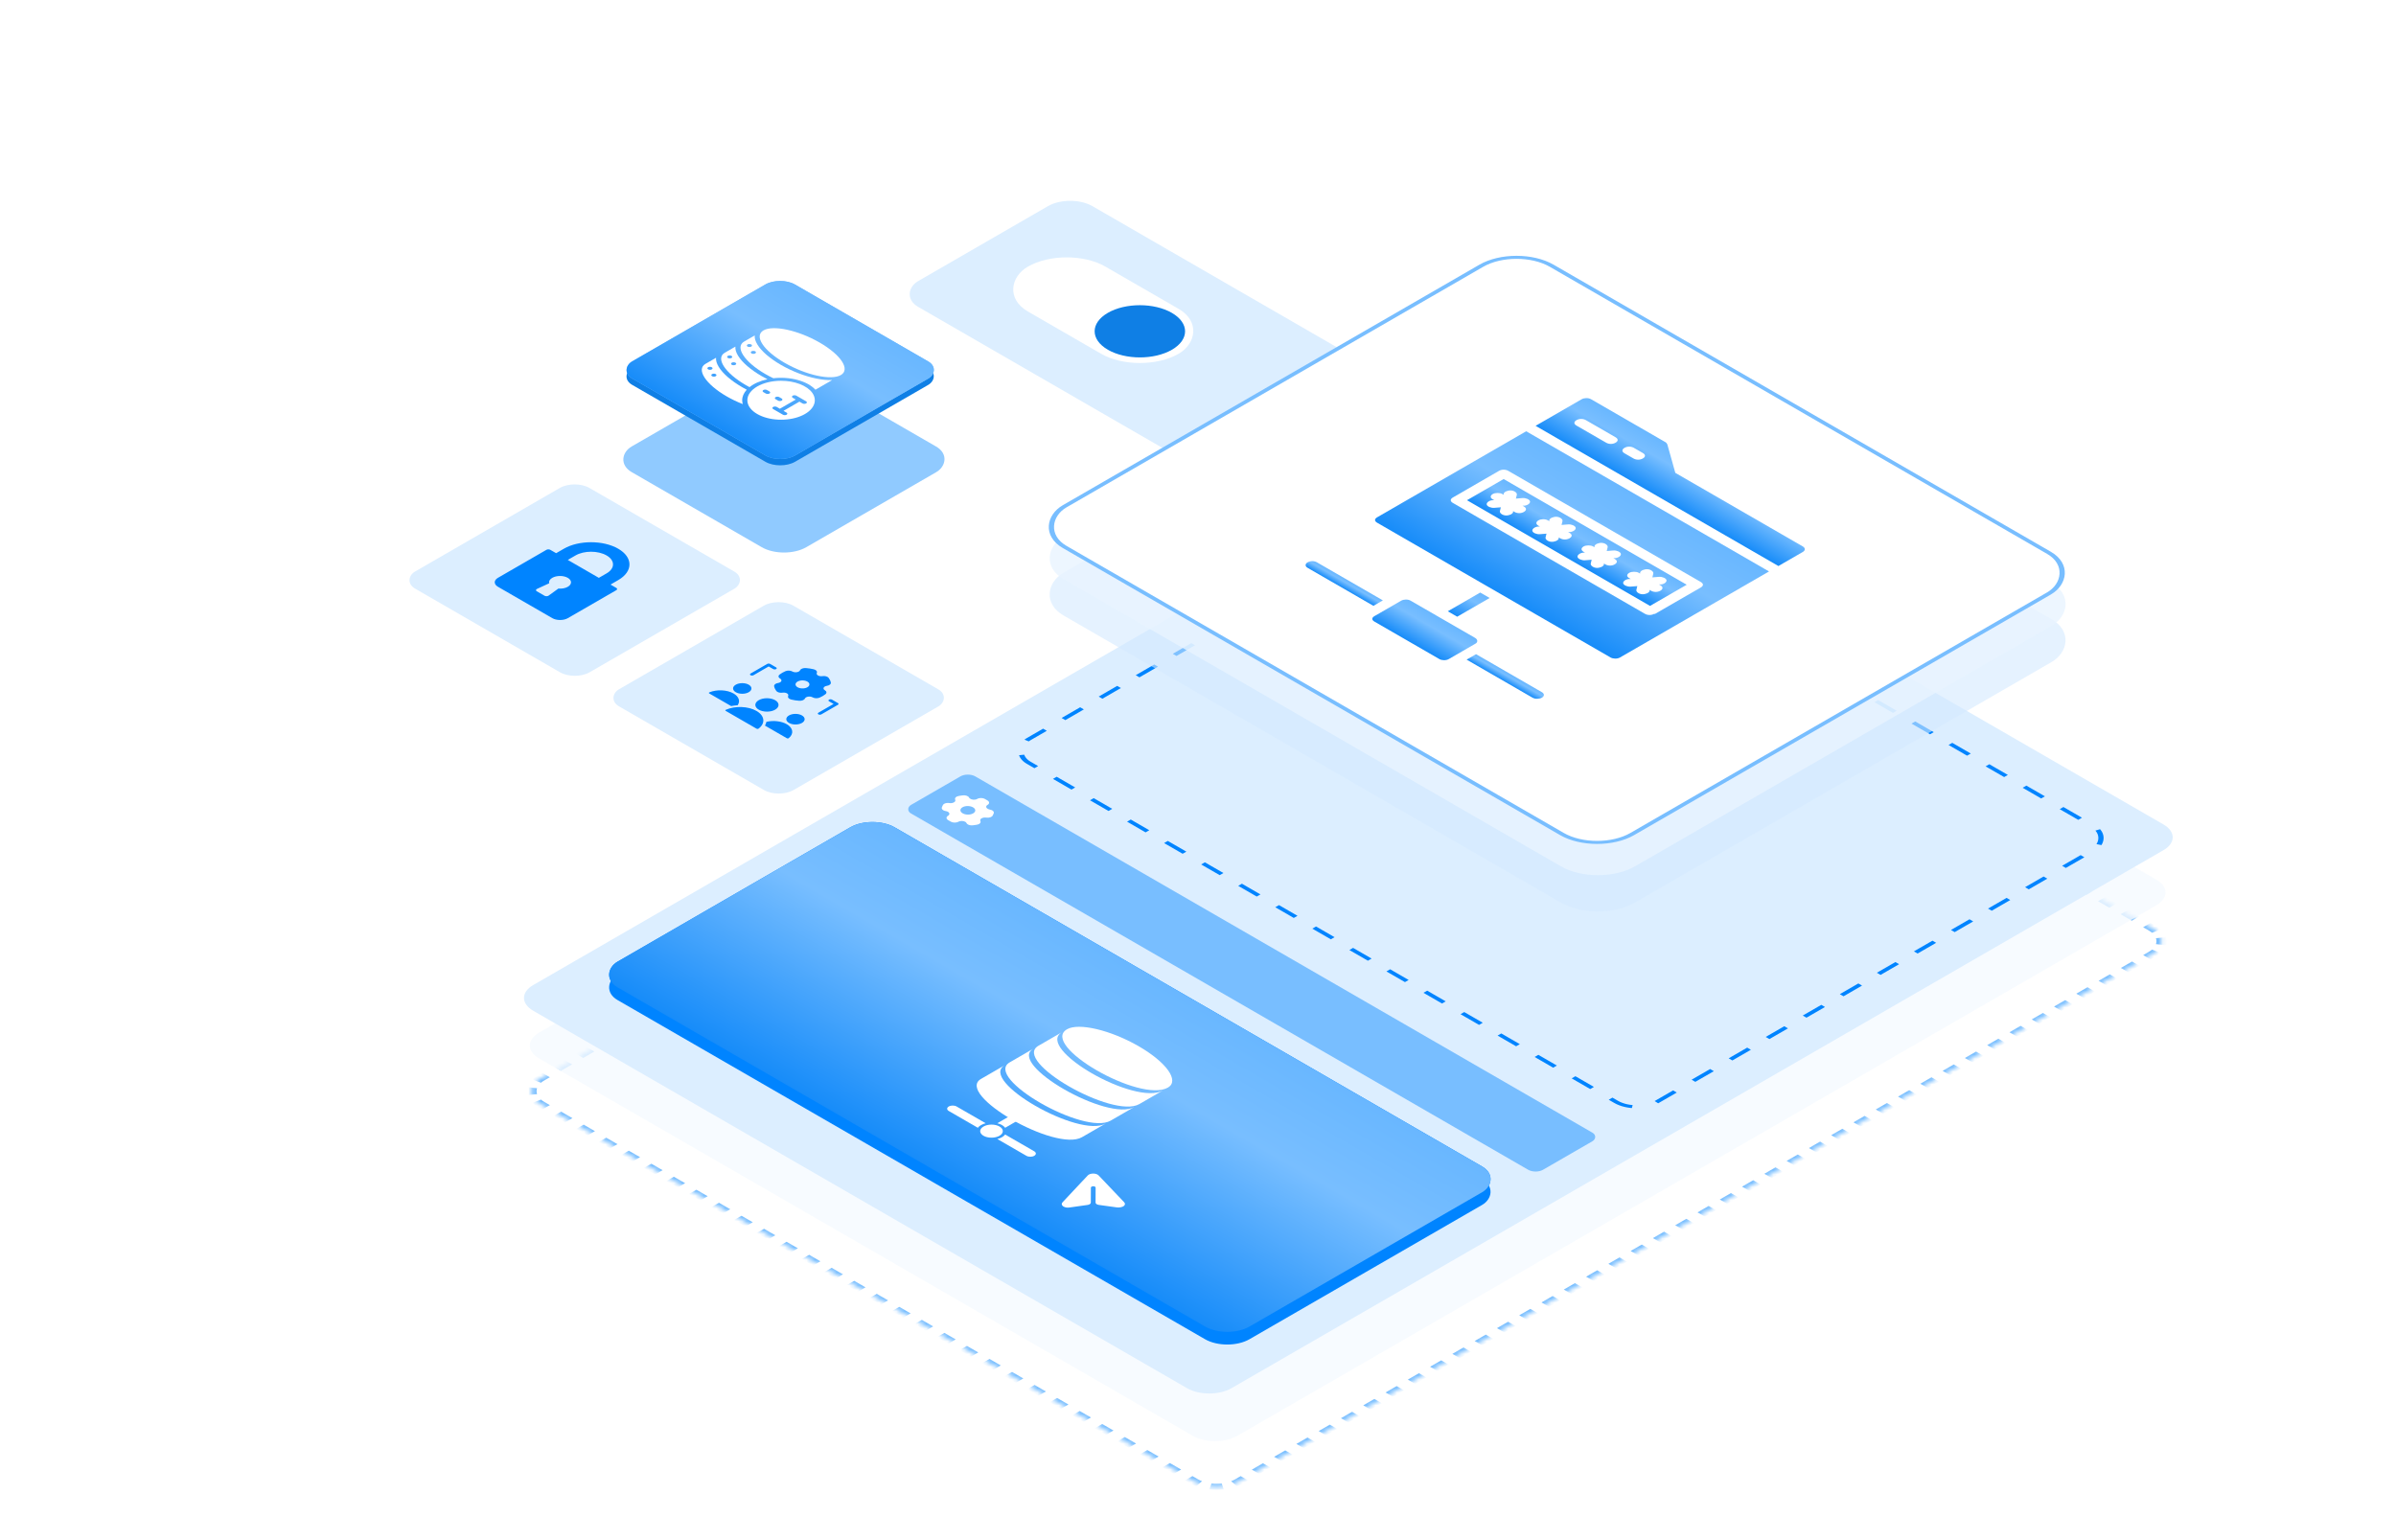 <?xml version="1.0" encoding="UTF-8"?> <svg xmlns="http://www.w3.org/2000/svg" width="560" height="360" viewBox="0 0 560 360" fill="none"><rect width="47.104" height="47.059" rx="4" transform="matrix(0.866 0.5 -0.866 0.5 134.305 112.058)" fill="#DCEEFF"></rect><rect width="47.104" height="47.059" rx="4" transform="matrix(0.866 0.5 -0.866 0.5 181.973 139.579)" fill="#DCEEFF"></rect><rect width="47.104" height="47.059" rx="6" transform="matrix(0.866 0.5 -0.866 0.5 183.201 83.827)" fill="#90CAFF"></rect><rect width="102.142" height="47.059" rx="6" transform="matrix(0.866 0.5 -0.866 0.5 250.129 45.186)" fill="#DCEEFF"></rect><rect width="40.707" height="20.95" rx="10.475" transform="matrix(0.866 0.5 -0.866 0.5 249.303 57.091)" fill="white"></rect><ellipse cx="8.635" cy="8.626" rx="8.635" ry="8.626" transform="matrix(0.866 0.5 -0.866 0.5 266.404 68.811)" fill="#0F7FE5"></ellipse><mask id="path-7-inside-1_12978_41608" fill="white"><path d="M289.542 346.284C286.672 347.941 282.019 347.941 279.15 346.284L126.334 258.056C123.464 256.399 123.464 253.712 126.334 252.056L339.875 128.768C342.744 127.111 347.397 127.111 350.267 128.768L503.082 216.996C505.952 218.653 505.952 221.339 503.082 222.996L289.542 346.284Z"></path></mask><path d="M289.542 346.284C286.672 347.941 282.019 347.941 279.15 346.284L126.334 258.056C123.464 256.399 123.464 253.712 126.334 252.056L339.875 128.768C342.744 127.111 347.397 127.111 350.267 128.768L503.082 216.996C505.952 218.653 505.952 221.339 503.082 222.996L289.542 346.284Z" fill="white" fill-opacity="0.8"></path><path d="M502.649 217.246C502.968 217.43 503.248 217.628 503.489 217.835L504.506 217.442C504.221 217.196 503.891 216.963 503.515 216.746L502.649 217.246ZM504.494 219.237C504.665 219.738 504.665 220.254 504.494 220.755L505.695 220.892C505.898 220.301 505.898 219.691 505.695 219.099L504.494 219.237ZM503.489 222.157C503.248 222.364 502.968 222.562 502.649 222.746L503.515 223.246C503.891 223.029 504.221 222.796 504.506 222.55L503.489 222.157ZM502.649 222.746L501.347 223.498L502.213 223.998L503.515 223.246L502.649 222.746ZM498.743 225.001L496.139 226.505L497.005 227.005L499.609 225.501L498.743 225.001ZM493.535 228.008L490.931 229.512L491.797 230.012L494.401 228.508L493.535 228.008ZM488.327 231.015L485.722 232.519L486.588 233.019L489.193 231.515L488.327 231.015ZM483.118 234.022L480.514 235.526L481.38 236.026L483.984 234.522L483.118 234.022ZM477.91 237.029L475.306 238.533L476.172 239.033L478.776 237.529L477.91 237.029ZM472.702 240.036L470.098 241.54L470.964 242.04L473.568 240.536L472.702 240.036ZM467.493 243.043L464.889 244.547L465.755 245.047L468.359 243.543L467.493 243.043ZM462.285 246.05L459.681 247.554L460.547 248.054L463.151 246.55L462.285 246.05ZM457.077 249.057L454.473 250.561L455.339 251.061L457.943 249.557L457.077 249.057ZM451.868 252.064L449.264 253.568L450.13 254.068L452.734 252.564L451.868 252.064ZM446.66 255.071L444.056 256.575L444.922 257.075L447.526 255.571L446.66 255.071ZM441.452 258.078L438.848 259.582L439.714 260.082L442.318 258.578L441.452 258.078ZM436.244 261.085L433.639 262.589L434.505 263.089L437.11 261.585L436.244 261.085ZM431.035 264.092L428.431 265.596L429.297 266.096L431.901 264.592L431.035 264.092ZM425.827 267.099L423.223 268.603L424.089 269.103L426.693 267.599L425.827 267.099ZM420.619 270.107L418.014 271.61L418.88 272.11L421.485 270.607L420.619 270.107ZM415.41 273.114L412.806 274.617L413.672 275.117L416.276 273.614L415.41 273.114ZM410.202 276.121L407.598 277.624L408.464 278.124L411.068 276.621L410.202 276.121ZM404.994 279.128L402.39 280.631L403.256 281.131L405.86 279.628L404.994 279.128ZM399.785 282.135L397.181 283.638L398.047 284.138L400.651 282.635L399.785 282.135ZM394.577 285.142L391.973 286.645L392.839 287.145L395.443 285.642L394.577 285.142ZM389.369 288.149L386.765 289.652L387.631 290.152L390.235 288.649L389.369 288.149ZM384.16 291.156L381.556 292.659L382.422 293.159L385.026 291.656L384.16 291.156ZM378.952 294.163L376.348 295.666L377.214 296.166L379.818 294.663L378.952 294.163ZM373.744 297.17L371.14 298.673L372.006 299.173L374.61 297.67L373.744 297.17ZM368.536 300.177L365.931 301.68L366.797 302.18L369.402 300.677L368.536 300.177ZM363.327 303.184L360.723 304.687L361.589 305.187L364.193 303.684L363.327 303.184ZM358.119 306.191L355.515 307.694L356.381 308.194L358.985 306.691L358.119 306.191ZM352.911 309.198L350.306 310.701L351.172 311.201L353.777 309.698L352.911 309.198ZM347.702 312.205L345.098 313.708L345.964 314.208L348.568 312.705L347.702 312.205ZM342.494 315.212L339.89 316.715L340.756 317.215L343.36 315.712L342.494 315.212ZM337.286 318.219L334.681 319.722L335.548 320.222L338.152 318.719L337.286 318.219ZM332.077 321.226L329.473 322.729L330.339 323.229L332.943 321.726L332.077 321.226ZM326.869 324.233L324.265 325.736L325.131 326.236L327.735 324.733L326.869 324.233ZM321.661 327.24L319.057 328.743L319.923 329.243L322.527 327.74L321.661 327.24ZM316.452 330.247L313.848 331.75L314.714 332.25L317.318 330.747L316.452 330.247ZM311.244 333.254L308.64 334.757L309.506 335.257L312.11 333.754L311.244 333.254ZM306.036 336.261L303.432 337.764L304.298 338.264L306.902 336.761L306.036 336.261ZM300.827 339.268L298.223 340.771L299.089 341.271L301.693 339.768L300.827 339.268ZM295.619 342.275L293.015 343.778L293.881 344.278L296.485 342.775L295.619 342.275ZM290.411 345.282L289.109 346.034L289.975 346.534L291.277 345.782L290.411 345.282ZM289.109 346.034C288.79 346.218 288.448 346.379 288.088 346.518L288.77 347.106C289.195 346.941 289.599 346.75 289.975 346.534L289.109 346.034ZM285.661 347.098C284.793 347.198 283.898 347.198 283.031 347.098L282.793 347.792C283.817 347.909 284.874 347.909 285.899 347.792L285.661 347.098ZM280.603 346.518C280.243 346.379 279.901 346.218 279.583 346.034L278.717 346.534C279.092 346.75 279.496 346.941 279.922 347.106L280.603 346.518ZM279.583 346.034L278.265 345.273L277.399 345.773L278.717 346.534L279.583 346.034ZM275.63 343.752L272.996 342.231L272.13 342.731L274.764 344.252L275.63 343.752ZM270.361 340.71L267.726 339.188L266.86 339.688L269.495 341.21L270.361 340.71ZM265.091 337.667L262.457 336.146L261.591 336.646L264.225 338.167L265.091 337.667ZM259.822 334.625L257.187 333.104L256.321 333.604L258.956 335.125L259.822 334.625ZM254.552 331.583L251.918 330.061L251.052 330.561L253.686 332.083L254.552 331.583ZM249.283 328.54L246.648 327.019L245.782 327.519L248.417 329.04L249.283 328.54ZM244.013 325.498L241.379 323.977L240.513 324.477L243.147 325.998L244.013 325.498ZM238.744 322.455L236.109 320.934L235.243 321.434L237.878 322.955L238.744 322.455ZM233.474 319.413L230.84 317.892L229.974 318.392L232.608 319.913L233.474 319.413ZM228.205 316.371L225.57 314.85L224.704 315.35L227.339 316.871L228.205 316.371ZM222.935 313.328L220.301 311.807L219.435 312.307L222.069 313.828L222.935 313.328ZM217.666 310.286L215.031 308.765L214.165 309.265L216.8 310.786L217.666 310.286ZM212.396 307.244L209.762 305.723L208.896 306.223L211.53 307.744L212.396 307.244ZM207.127 304.201L204.492 302.68L203.626 303.18L206.261 304.701L207.127 304.201ZM201.857 301.159L199.223 299.638L198.357 300.138L200.991 301.659L201.857 301.159ZM196.588 298.117L193.953 296.595L193.087 297.095L195.722 298.617L196.588 298.117ZM191.318 295.074L188.684 293.553L187.818 294.053L190.452 295.574L191.318 295.074ZM186.049 292.032L183.414 290.511L182.548 291.011L185.183 292.532L186.049 292.032ZM180.779 288.99L178.145 287.468L177.279 287.968L179.913 289.49L180.779 288.99ZM175.51 285.947L172.875 284.426L172.009 284.926L174.644 286.447L175.51 285.947ZM170.24 282.905L167.606 281.384L166.74 281.884L169.374 283.405L170.24 282.905ZM164.971 279.863L162.336 278.341L161.47 278.841L164.105 280.363L164.971 279.863ZM159.701 276.82L157.067 275.299L156.201 275.799L158.835 277.32L159.701 276.82ZM154.432 273.778L151.797 272.257L150.931 272.757L153.566 274.278L154.432 273.778ZM149.162 270.736L146.528 269.214L145.662 269.714L148.296 271.236L149.162 270.736ZM143.893 267.693L141.258 266.172L140.392 266.672L143.027 268.193L143.893 267.693ZM138.623 264.651L135.989 263.13L135.123 263.63L137.757 265.151L138.623 264.651ZM133.354 261.609L130.719 260.087L129.853 260.587L132.488 262.109L133.354 261.609ZM128.084 258.566L126.767 257.806L125.901 258.306L127.218 259.066L128.084 258.566ZM126.767 257.806C126.448 257.622 126.169 257.424 125.928 257.216L124.91 257.61C125.195 257.856 125.526 258.089 125.901 258.306L126.767 257.806ZM124.923 255.815C124.751 255.314 124.751 254.797 124.923 254.296L123.721 254.159C123.519 254.751 123.519 255.361 123.721 255.952L124.923 255.815ZM125.928 252.895C126.169 252.687 126.448 252.49 126.767 252.306L125.901 251.806C125.526 252.022 125.195 252.256 124.91 252.501L125.928 252.895ZM126.767 252.306L128.069 251.554L127.203 251.054L125.901 251.806L126.767 252.306ZM130.673 250.05L133.277 248.547L132.411 248.047L129.807 249.55L130.673 250.05ZM135.882 247.043L138.486 245.54L137.62 245.04L135.015 246.543L135.882 247.043ZM141.09 244.036L143.694 242.533L142.828 242.033L140.224 243.536L141.09 244.036ZM146.298 241.029L148.902 239.526L148.036 239.026L145.432 240.529L146.298 241.029ZM151.506 238.022L154.111 236.519L153.245 236.019L150.64 237.522L151.506 238.022ZM156.715 235.015L159.319 233.512L158.453 233.012L155.849 234.515L156.715 235.015ZM161.923 232.008L164.527 230.505L163.661 230.005L161.057 231.508L161.923 232.008ZM167.131 229.001L169.736 227.498L168.869 226.998L166.265 228.501L167.131 229.001ZM172.34 225.994L174.944 224.491L174.078 223.991L171.474 225.494L172.34 225.994ZM177.548 222.987L180.152 221.484L179.286 220.984L176.682 222.487L177.548 222.987ZM182.756 219.98L185.36 218.477L184.494 217.977L181.89 219.48L182.756 219.98ZM187.965 216.973L190.569 215.47L189.703 214.97L187.099 216.473L187.965 216.973ZM193.173 213.966L195.777 212.463L194.911 211.963L192.307 213.466L193.173 213.966ZM198.381 210.959L200.985 209.456L200.119 208.956L197.515 210.459L198.381 210.959ZM203.59 207.952L206.194 206.449L205.328 205.949L202.724 207.452L203.59 207.952ZM208.798 204.945L211.402 203.442L210.536 202.942L207.932 204.445L208.798 204.945ZM214.006 201.938L216.61 200.434L215.744 199.934L213.14 201.438L214.006 201.938ZM219.214 198.931L221.819 197.427L220.953 196.927L218.348 198.431L219.214 198.931ZM224.423 195.924L227.027 194.42L226.161 193.92L223.557 195.424L224.423 195.924ZM229.631 192.917L232.235 191.413L231.369 190.913L228.765 192.417L229.631 192.917ZM234.839 189.91L237.444 188.406L236.578 187.906L233.973 189.41L234.839 189.91ZM240.048 186.903L242.652 185.399L241.786 184.899L239.182 186.403L240.048 186.903ZM245.256 183.896L247.86 182.392L246.994 181.892L244.39 183.396L245.256 183.896ZM250.464 180.889L253.068 179.385L252.202 178.885L249.598 180.389L250.464 180.889ZM255.673 177.882L258.277 176.378L257.411 175.878L254.807 177.382L255.673 177.882ZM260.881 174.875L263.485 173.371L262.619 172.871L260.015 174.375L260.881 174.875ZM266.089 171.868L268.693 170.364L267.827 169.864L265.223 171.368L266.089 171.868ZM271.298 168.861L273.902 167.357L273.036 166.857L270.432 168.361L271.298 168.861ZM276.506 165.854L279.11 164.35L278.244 163.85L275.64 165.354L276.506 165.854ZM281.714 162.847L284.318 161.343L283.452 160.843L280.848 162.347L281.714 162.847ZM286.922 159.84L289.527 158.336L288.661 157.836L286.056 159.34L286.922 159.84ZM292.131 156.833L294.735 155.329L293.869 154.829L291.265 156.333L292.131 156.833ZM297.339 153.826L299.943 152.322L299.077 151.822L296.473 153.326L297.339 153.826ZM302.547 150.819L305.152 149.315L304.286 148.815L301.681 150.319L302.547 150.819ZM307.756 147.812L310.36 146.308L309.494 145.808L306.89 147.312L307.756 147.812ZM312.964 144.805L315.568 143.301L314.702 142.801L312.098 144.305L312.964 144.805ZM318.172 141.798L320.777 140.294L319.91 139.794L317.306 141.298L318.172 141.798ZM323.381 138.791L325.985 137.287L325.119 136.787L322.515 138.291L323.381 138.791ZM328.589 135.784L331.193 134.28L330.327 133.78L327.723 135.284L328.589 135.784ZM333.797 132.777L336.401 131.273L335.535 130.773L332.931 132.277L333.797 132.777ZM339.006 129.77L340.308 129.018L339.442 128.518L338.14 129.27L339.006 129.77ZM340.308 129.018C340.626 128.834 340.968 128.672 341.328 128.533L340.647 127.946C340.221 128.11 339.817 128.301 339.442 128.518L340.308 129.018ZM343.756 127.953C344.623 127.854 345.518 127.854 346.386 127.953L346.624 127.259C345.599 127.142 344.542 127.142 343.518 127.259L343.756 127.953ZM348.813 128.533C349.173 128.672 349.515 128.834 349.834 129.018L350.7 128.518C350.325 128.301 349.92 128.11 349.495 127.946L348.813 128.533ZM349.834 129.018L351.151 129.778L352.017 129.278L350.7 128.518L349.834 129.018ZM353.786 131.3L356.421 132.821L357.287 132.321L354.652 130.8L353.786 131.3ZM359.056 134.342L361.69 135.863L362.556 135.363L359.922 133.842L359.056 134.342ZM364.325 137.384L366.96 138.905L367.826 138.405L365.191 136.884L364.325 137.384ZM369.595 140.427L372.229 141.948L373.095 141.448L370.461 139.927L369.595 140.427ZM374.864 143.469L377.499 144.99L378.365 144.49L375.73 142.969L374.864 143.469ZM380.134 146.511L382.768 148.033L383.634 147.533L381 146.011L380.134 146.511ZM385.403 149.554L388.038 151.075L388.904 150.575L386.269 149.054L385.403 149.554ZM390.673 152.596L393.307 154.117L394.173 153.617L391.539 152.096L390.673 152.596ZM395.942 155.638L398.577 157.16L399.443 156.66L396.808 155.138L395.942 155.638ZM401.212 158.681L403.846 160.202L404.712 159.702L402.078 158.181L401.212 158.681ZM406.481 161.723L409.116 163.244L409.982 162.744L407.347 161.223L406.481 161.723ZM411.751 164.765L414.385 166.287L415.251 165.787L412.617 164.265L411.751 164.765ZM417.02 167.808L419.655 169.329L420.521 168.829L417.886 167.308L417.02 167.808ZM422.29 170.85L424.924 172.371L425.79 171.871L423.156 170.35L422.29 170.85ZM427.559 173.892L430.194 175.414L431.06 174.914L428.425 173.392L427.559 173.892ZM432.829 176.935L435.463 178.456L436.329 177.956L433.695 176.435L432.829 176.935ZM438.098 179.977L440.733 181.498L441.599 180.998L438.964 179.477L438.098 179.977ZM443.368 183.02L446.002 184.541L446.868 184.041L444.234 182.52L443.368 183.02ZM448.637 186.062L451.272 187.583L452.138 187.083L449.503 185.562L448.637 186.062ZM453.907 189.104L456.541 190.625L457.407 190.125L454.773 188.604L453.907 189.104ZM459.176 192.147L461.811 193.668L462.677 193.168L460.042 191.647L459.176 192.147ZM464.446 195.189L467.08 196.71L467.946 196.21L465.312 194.689L464.446 195.189ZM469.715 198.231L472.35 199.752L473.216 199.252L470.581 197.731L469.715 198.231ZM474.985 201.274L477.619 202.795L478.485 202.295L475.851 200.774L474.985 201.274ZM480.254 204.316L482.889 205.837L483.755 205.337L481.12 203.816L480.254 204.316ZM485.524 207.358L488.158 208.879L489.024 208.379L486.39 206.858L485.524 207.358ZM490.793 210.401L493.428 211.922L494.294 211.422L491.659 209.901L490.793 210.401ZM496.063 213.443L498.697 214.964L499.563 214.464L496.929 212.943L496.063 213.443ZM501.332 216.485L502.649 217.246L503.515 216.746L502.198 215.985L501.332 216.485ZM502.216 217.496C502.507 217.664 502.761 217.843 502.98 218.032L505.015 217.245C504.708 216.98 504.352 216.729 503.949 216.496L502.216 217.496ZM503.893 219.305C504.049 219.761 504.049 220.231 503.893 220.686L506.296 220.961C506.514 220.324 506.514 219.668 506.296 219.031L503.893 219.305ZM502.98 221.96C502.761 222.149 502.507 222.328 502.216 222.496L503.949 223.496C504.352 223.263 504.708 223.012 505.015 222.747L502.98 221.96ZM502.216 222.496L500.914 223.248L502.646 224.248L503.949 223.496L502.216 222.496ZM498.31 224.751L495.706 226.255L497.438 227.255L500.042 225.751L498.31 224.751ZM493.102 227.758L490.498 229.262L492.23 230.262L494.834 228.758L493.102 227.758ZM487.894 230.765L485.289 232.269L487.022 233.269L489.626 231.765L487.894 230.765ZM482.685 233.772L480.081 235.276L481.813 236.276L484.417 234.772L482.685 233.772ZM477.477 236.779L474.873 238.283L476.605 239.283L479.209 237.779L477.477 236.779ZM472.269 239.786L469.665 241.29L471.397 242.29L474.001 240.786L472.269 239.786ZM467.06 242.793L464.456 244.297L466.188 245.297L468.792 243.793L467.06 242.793ZM461.852 245.8L459.248 247.304L460.98 248.304L463.584 246.8L461.852 245.8ZM456.644 248.807L454.04 250.311L455.772 251.311L458.376 249.807L456.644 248.807ZM451.435 251.814L448.831 253.318L450.563 254.318L453.167 252.814L451.435 251.814ZM446.227 254.821L443.623 256.325L445.355 257.325L447.959 255.821L446.227 254.821ZM441.019 257.828L438.415 259.332L440.147 260.332L442.751 258.828L441.019 257.828ZM435.811 260.835L433.206 262.339L434.938 263.339L437.543 261.835L435.811 260.835ZM430.602 263.842L427.998 265.346L429.73 266.346L432.334 264.842L430.602 263.842ZM425.394 266.849L422.79 268.353L424.522 269.353L427.126 267.849L425.394 266.849ZM420.186 269.857L417.581 271.36L419.313 272.36L421.918 270.857L420.186 269.857ZM414.977 272.864L412.373 274.367L414.105 275.367L416.709 273.864L414.977 272.864ZM409.769 275.871L407.165 277.374L408.897 278.374L411.501 276.871L409.769 275.871ZM404.561 278.878L401.957 280.381L403.689 281.381L406.293 279.878L404.561 278.878ZM399.352 281.885L396.748 283.388L398.48 284.388L401.084 282.885L399.352 281.885ZM394.144 284.892L391.54 286.395L393.272 287.395L395.876 285.892L394.144 284.892ZM388.936 287.899L386.332 289.402L388.064 290.402L390.668 288.899L388.936 287.899ZM383.727 290.906L381.123 292.409L382.855 293.409L385.459 291.906L383.727 290.906ZM378.519 293.913L375.915 295.416L377.647 296.416L380.251 294.913L378.519 293.913ZM373.311 296.92L370.707 298.423L372.439 299.423L375.043 297.92L373.311 296.92ZM368.102 299.927L365.498 301.43L367.23 302.43L369.835 300.927L368.102 299.927ZM362.894 302.934L360.29 304.437L362.022 305.437L364.626 303.934L362.894 302.934ZM357.686 305.941L355.082 307.444L356.814 308.444L359.418 306.941L357.686 305.941ZM352.478 308.948L349.873 310.451L351.605 311.451L354.21 309.948L352.478 308.948ZM347.269 311.955L344.665 313.458L346.397 314.458L349.001 312.955L347.269 311.955ZM342.061 314.962L339.457 316.465L341.189 317.465L343.793 315.962L342.061 314.962ZM336.853 317.969L334.248 319.472L335.981 320.472L338.585 318.969L336.853 317.969ZM331.644 320.976L329.04 322.479L330.772 323.479L333.376 321.976L331.644 320.976ZM326.436 323.983L323.832 325.486L325.564 326.486L328.168 324.983L326.436 323.983ZM321.228 326.99L318.624 328.493L320.356 329.493L322.96 327.99L321.228 326.99ZM316.019 329.997L313.415 331.5L315.147 332.5L317.751 330.997L316.019 329.997ZM310.811 333.004L308.207 334.507L309.939 335.507L312.543 334.004L310.811 333.004ZM305.603 336.011L302.999 337.514L304.731 338.514L307.335 337.011L305.603 336.011ZM300.394 339.018L297.79 340.521L299.522 341.521L302.127 340.018L300.394 339.018ZM295.186 342.025L292.582 343.528L294.314 344.528L296.918 343.025L295.186 342.025ZM289.978 345.032L288.676 345.784L290.408 346.784L291.71 346.032L289.978 345.032ZM288.676 345.784C288.386 345.951 288.074 346.098 287.747 346.225L289.11 347.4C289.569 347.222 290.004 347.017 290.408 346.784L288.676 345.784ZM285.542 346.752C284.753 346.842 283.939 346.842 283.15 346.752L282.674 348.139C283.777 348.265 284.914 348.265 286.017 348.139L285.542 346.752ZM280.944 346.225C280.617 346.098 280.306 345.951 280.016 345.784L278.284 346.784C278.687 347.017 279.122 347.222 279.581 347.4L280.944 346.225ZM280.016 345.784L278.698 345.023L276.966 346.023L278.284 346.784L280.016 345.784ZM276.063 343.502L273.429 341.981L271.697 342.981L274.331 344.502L276.063 343.502ZM270.794 340.46L268.159 338.938L266.427 339.938L269.062 341.46L270.794 340.46ZM265.524 337.417L262.89 335.896L261.158 336.896L263.792 338.417L265.524 337.417ZM260.255 334.375L257.62 332.854L255.888 333.854L258.523 335.375L260.255 334.375ZM254.985 331.333L252.351 329.811L250.619 330.811L253.253 332.333L254.985 331.333ZM249.716 328.29L247.081 326.769L245.349 327.769L247.984 329.29L249.716 328.29ZM244.446 325.248L241.812 323.727L240.08 324.727L242.714 326.248L244.446 325.248ZM239.177 322.205L236.542 320.684L234.81 321.684L237.445 323.205L239.177 322.205ZM233.907 319.163L231.273 317.642L229.541 318.642L232.175 320.163L233.907 319.163ZM228.638 316.121L226.003 314.6L224.271 315.6L226.906 317.121L228.638 316.121ZM223.368 313.078L220.734 311.557L219.002 312.557L221.636 314.078L223.368 313.078ZM218.099 310.036L215.464 308.515L213.732 309.515L216.367 311.036L218.099 310.036ZM212.829 306.994L210.195 305.473L208.463 306.473L211.097 307.994L212.829 306.994ZM207.56 303.951L204.925 302.43L203.193 303.43L205.828 304.951L207.56 303.951ZM202.29 300.909L199.656 299.388L197.924 300.388L200.558 301.909L202.29 300.909ZM197.021 297.867L194.386 296.345L192.654 297.345L195.289 298.867L197.021 297.867ZM191.751 294.824L189.117 293.303L187.385 294.303L190.019 295.824L191.751 294.824ZM186.482 291.782L183.847 290.261L182.115 291.261L184.75 292.782L186.482 291.782ZM181.212 288.74L178.578 287.218L176.846 288.218L179.48 289.74L181.212 288.74ZM175.943 285.697L173.308 284.176L171.576 285.176L174.211 286.697L175.943 285.697ZM170.673 282.655L168.039 281.134L166.307 282.134L168.941 283.655L170.673 282.655ZM165.404 279.613L162.769 278.091L161.037 279.091L163.672 280.613L165.404 279.613ZM160.134 276.57L157.5 275.049L155.768 276.049L158.402 277.57L160.134 276.57ZM154.865 273.528L152.23 272.007L150.498 273.007L153.133 274.528L154.865 273.528ZM149.595 270.486L146.961 268.964L145.229 269.964L147.863 271.486L149.595 270.486ZM144.326 267.443L141.691 265.922L139.959 266.922L142.594 268.443L144.326 267.443ZM139.056 264.401L136.422 262.88L134.69 263.88L137.324 265.401L139.056 264.401ZM133.787 261.359L131.152 259.837L129.42 260.837L132.055 262.359L133.787 261.359ZM128.517 258.316L127.2 257.556L125.468 258.556L126.785 259.316L128.517 258.316ZM127.2 257.556C126.91 257.388 126.655 257.208 126.436 257.02L124.401 257.806C124.708 258.071 125.064 258.322 125.468 258.556L127.2 257.556ZM125.524 255.746C125.367 255.291 125.367 254.821 125.524 254.365L123.121 254.09C122.902 254.727 122.902 255.384 123.121 256.021L125.524 255.746ZM126.436 253.092C126.655 252.903 126.91 252.723 127.2 252.556L125.468 251.556C125.064 251.789 124.708 252.04 124.401 252.305L126.436 253.092ZM127.2 252.556L128.502 251.804L126.77 250.804L125.468 251.556L127.2 252.556ZM131.106 250.3L133.71 248.797L131.978 247.797L129.374 249.3L131.106 250.3ZM136.315 247.293L138.919 245.79L137.187 244.79L134.582 246.293L136.315 247.293ZM141.523 244.286L144.127 242.783L142.395 241.783L139.791 243.286L141.523 244.286ZM146.731 241.279L149.335 239.776L147.603 238.776L144.999 240.279L146.731 241.279ZM151.939 238.272L154.544 236.769L152.812 235.769L150.207 237.272L151.939 238.272ZM157.148 235.265L159.752 233.762L158.02 232.762L155.416 234.265L157.148 235.265ZM162.356 232.258L164.96 230.755L163.228 229.755L160.624 231.258L162.356 232.258ZM167.564 229.251L170.169 227.748L168.436 226.748L165.832 228.251L167.564 229.251ZM172.773 226.244L175.377 224.741L173.645 223.741L171.041 225.244L172.773 226.244ZM177.981 223.237L180.585 221.734L178.853 220.734L176.249 222.237L177.981 223.237ZM183.189 220.23L185.793 218.727L184.061 217.727L181.457 219.23L183.189 220.23ZM188.398 217.223L191.002 215.72L189.27 214.72L186.666 216.223L188.398 217.223ZM193.606 214.216L196.21 212.713L194.478 211.713L191.874 213.216L193.606 214.216ZM198.814 211.209L201.418 209.706L199.686 208.706L197.082 210.209L198.814 211.209ZM204.023 208.202L206.627 206.699L204.895 205.699L202.29 207.202L204.023 208.202ZM209.231 205.195L211.835 203.692L210.103 202.692L207.499 204.195L209.231 205.195ZM214.439 202.188L217.043 200.684L215.311 199.684L212.707 201.188L214.439 202.188ZM219.647 199.181L222.252 197.677L220.52 196.677L217.915 198.181L219.647 199.181ZM224.856 196.174L227.46 194.67L225.728 193.67L223.124 195.174L224.856 196.174ZM230.064 193.167L232.668 191.663L230.936 190.663L228.332 192.167L230.064 193.167ZM235.272 190.16L237.877 188.656L236.145 187.656L233.54 189.16L235.272 190.16ZM240.481 187.153L243.085 185.649L241.353 184.649L238.749 186.153L240.481 187.153ZM245.689 184.146L248.293 182.642L246.561 181.642L243.957 183.146L245.689 184.146ZM250.897 181.139L253.501 179.635L251.769 178.635L249.165 180.139L250.897 181.139ZM256.106 178.132L258.71 176.628L256.978 175.628L254.374 177.132L256.106 178.132ZM261.314 175.125L263.918 173.621L262.186 172.621L259.582 174.125L261.314 175.125ZM266.522 172.118L269.126 170.614L267.394 169.614L264.79 171.118L266.522 172.118ZM271.731 169.111L274.335 167.607L272.603 166.607L269.999 168.111L271.731 169.111ZM276.939 166.104L279.543 164.6L277.811 163.6L275.207 165.104L276.939 166.104ZM282.147 163.097L284.751 161.593L283.019 160.593L280.415 162.097L282.147 163.097ZM287.355 160.09L289.96 158.586L288.228 157.586L285.623 159.09L287.355 160.09ZM292.564 157.083L295.168 155.579L293.436 154.579L290.832 156.083L292.564 157.083ZM297.772 154.076L300.376 152.572L298.644 151.572L296.04 153.076L297.772 154.076ZM302.98 151.069L305.585 149.565L303.853 148.565L301.248 150.069L302.98 151.069ZM308.189 148.062L310.793 146.558L309.061 145.558L306.457 147.062L308.189 148.062ZM313.397 145.055L316.001 143.551L314.269 142.551L311.665 144.055L313.397 145.055ZM318.605 142.048L321.21 140.544L319.477 139.544L316.873 141.048L318.605 142.048ZM323.814 139.041L326.418 137.537L324.686 136.537L322.082 138.041L323.814 139.041ZM329.022 136.034L331.626 134.53L329.894 133.53L327.29 135.034L329.022 136.034ZM334.23 133.027L336.834 131.523L335.102 130.523L332.498 132.027L334.23 133.027ZM339.439 130.02L340.741 129.268L339.009 128.268L337.707 129.02L339.439 130.02ZM340.741 129.268C341.031 129.1 341.342 128.953 341.669 128.827L340.306 127.652C339.847 127.829 339.412 128.035 339.009 128.268L340.741 129.268ZM343.875 128.3C344.664 128.21 345.478 128.21 346.267 128.3L346.742 126.913C345.639 126.787 344.502 126.787 343.399 126.913L343.875 128.3ZM348.472 128.827C348.799 128.953 349.111 129.1 349.401 129.268L351.133 128.268C350.729 128.035 350.294 127.829 349.835 127.652L348.472 128.827ZM349.401 129.268L350.718 130.028L352.45 129.028L351.133 128.268L349.401 129.268ZM353.353 131.55L355.988 133.071L357.72 132.071L355.085 130.55L353.353 131.55ZM358.622 134.592L361.257 136.113L362.989 135.113L360.355 133.592L358.622 134.592ZM363.892 137.634L366.527 139.155L368.259 138.155L365.624 136.634L363.892 137.634ZM369.162 140.677L371.796 142.198L373.528 141.198L370.894 139.677L369.162 140.677ZM374.431 143.719L377.066 145.24L378.798 144.24L376.163 142.719L374.431 143.719ZM379.701 146.761L382.335 148.283L384.067 147.283L381.433 145.761L379.701 146.761ZM384.97 149.804L387.605 151.325L389.337 150.325L386.702 148.804L384.97 149.804ZM390.24 152.846L392.874 154.367L394.606 153.367L391.972 151.846L390.24 152.846ZM395.509 155.888L398.144 157.41L399.876 156.41L397.241 154.888L395.509 155.888ZM400.779 158.931L403.413 160.452L405.145 159.452L402.511 157.931L400.779 158.931ZM406.048 161.973L408.683 163.494L410.415 162.494L407.78 160.973L406.048 161.973ZM411.318 165.015L413.952 166.537L415.684 165.537L413.05 164.015L411.318 165.015ZM416.587 168.058L419.222 169.579L420.954 168.579L418.319 167.058L416.587 168.058ZM421.857 171.1L424.491 172.621L426.223 171.621L423.589 170.1L421.857 171.1ZM427.126 174.142L429.761 175.664L431.493 174.664L428.858 173.142L427.126 174.142ZM432.396 177.185L435.03 178.706L436.762 177.706L434.128 176.185L432.396 177.185ZM437.665 180.227L440.3 181.748L442.032 180.748L439.397 179.227L437.665 180.227ZM442.935 183.27L445.569 184.791L447.301 183.791L444.667 182.27L442.935 183.27ZM448.204 186.312L450.839 187.833L452.571 186.833L449.936 185.312L448.204 186.312ZM453.474 189.354L456.108 190.875L457.84 189.875L455.206 188.354L453.474 189.354ZM458.743 192.397L461.378 193.918L463.11 192.918L460.475 191.397L458.743 192.397ZM464.013 195.439L466.647 196.96L468.379 195.96L465.745 194.439L464.013 195.439ZM469.282 198.481L471.917 200.002L473.649 199.002L471.014 197.481L469.282 198.481ZM474.552 201.524L477.186 203.045L478.918 202.045L476.284 200.524L474.552 201.524ZM479.821 204.566L482.456 206.087L484.188 205.087L481.553 203.566L479.821 204.566ZM485.091 207.608L487.725 209.129L489.457 208.129L486.823 206.608L485.091 207.608ZM490.36 210.651L492.995 212.172L494.727 211.172L492.092 209.651L490.36 210.651ZM495.63 213.693L498.264 215.214L499.996 214.214L497.362 212.693L495.63 213.693ZM500.899 216.735L502.216 217.496L503.949 216.496L502.631 215.735L500.899 216.735Z" fill="#78BEFF" mask="url(#path-7-inside-1_12978_41608)"></path><path d="M289.186 335.618C286.317 337.275 281.664 337.275 278.794 335.618L125.978 247.39C123.109 245.733 123.109 243.047 125.978 241.39L340.775 117.377C343.644 115.72 348.297 115.72 351.167 117.377L503.983 205.605C506.852 207.262 506.852 209.948 503.983 211.605L289.186 335.618Z" fill="#F5FAFF" fill-opacity="0.8"></path><path d="M287.829 324.481C284.959 326.138 280.306 326.138 277.437 324.481L124.621 236.253C121.751 234.596 121.751 231.91 124.621 230.253L342.452 104.489C345.321 102.832 349.974 102.832 352.844 104.489L505.66 192.717C508.529 194.374 508.529 197.06 505.66 198.717L287.829 324.481Z" fill="#DCEEFF"></path><g filter="url(#filter0_b_12978_41608)"><rect width="170.567" height="129.783" rx="6" transform="matrix(0.866 0.5 -0.866 0.5 347.174 110.636)" fill="#DCEEFF"></rect><rect x="-2.98023e-08" y="0.5" width="169.567" height="128.783" rx="5.5" transform="matrix(0.866 0.5 -0.866 0.5 347.607 110.886)" stroke="#0084FF" stroke-dasharray="5 5"></rect></g><g filter="url(#filter1_b_12978_41608)"><rect width="170.567" height="17.337" rx="2" transform="matrix(0.866 0.5 -0.866 0.5 226.207 180.476)" fill="#78BEFF"></rect></g><g filter="url(#filter2_b_12978_41608)"><rect width="170.567" height="74.799" rx="6" transform="matrix(0.866 0.5 -0.866 0.5 203.904 193.353)" fill="#0084FF"></rect></g><g filter="url(#filter3_b_12978_41608)"><rect width="170.567" height="74.799" rx="6" transform="matrix(0.866 0.5 -0.866 0.5 203.908 190.386)" fill="#0084FF"></rect><rect width="170.567" height="74.799" rx="6" transform="matrix(0.866 0.5 -0.866 0.5 203.908 190.386)" fill="url(#paint0_linear_12978_41608)"></rect></g><rect width="154.204" height="132.454" rx="10" transform="matrix(0.866 0.5 -0.866 0.5 354.625 72.641)" fill="#D3E9FF" fill-opacity="0.6"></rect><rect width="154.204" height="132.454" rx="10" transform="matrix(0.866 0.5 -0.866 0.5 354.641 64.169)" fill="#E8F3FF" fill-opacity="0.8"></rect><rect x="-2.98023e-08" y="0.5" width="153.204" height="131.454" rx="9.5" transform="matrix(0.866 0.5 -0.866 0.5 354.876 57.116)" fill="white" stroke="#78BEFF"></rect><ellipse cx="2.231" cy="2.229" rx="2.231" ry="2.229" transform="matrix(0.866 0.5 -0.866 0.5 226.631 187.173)" fill="#78BEFF"></ellipse><path fill-rule="evenodd" clip-rule="evenodd" d="M229.138 191.88C229.21 192.016 229.199 192.159 229.154 192.281C229.051 192.529 228.711 192.709 228.266 192.784L227.444 192.904C227.007 192.969 226.533 192.893 226.221 192.713C226.068 192.624 225.939 192.501 225.885 192.37C225.843 192.262 225.738 192.171 225.597 192.09C225.163 191.839 224.442 191.835 224.005 192.072C223.511 192.357 222.721 192.347 222.217 192.055L221.62 191.711C221.111 191.417 221.093 190.961 221.587 190.676C222.002 190.426 221.994 190.01 221.56 189.759C221.415 189.676 221.258 189.614 221.075 189.593C220.849 189.562 220.63 189.485 220.481 189.399C220.165 189.217 220.034 188.943 220.146 188.69L220.358 188.218C220.475 187.964 220.8 187.765 221.229 187.706C221.428 187.672 221.688 187.674 221.919 187.713C222.102 187.749 222.279 187.738 222.47 187.714C223.058 187.627 223.411 187.271 223.257 186.93C223.067 186.538 223.472 186.142 224.146 186.041L224.947 185.919C225.626 185.821 226.32 186.048 226.51 186.445C226.686 186.784 227.319 186.991 227.908 186.91C228.098 186.881 228.266 186.83 228.386 186.75C228.545 186.649 228.752 186.585 228.964 186.559C229.392 186.499 229.858 186.57 230.187 186.75L230.805 187.107C231.13 187.294 231.244 187.568 231.14 187.816C231.091 187.935 230.984 188.058 230.804 188.147C230.667 188.216 230.577 188.313 230.527 188.423C230.387 188.762 230.745 189.128 231.337 189.232C232.021 189.339 232.419 189.743 232.244 190.132L232.032 190.594C231.862 190.986 231.177 191.22 230.493 191.108C229.902 191.019 229.285 191.223 229.14 191.565C229.094 191.672 229.075 191.775 229.138 191.88ZM224.962 188.692C224.289 189.081 224.31 189.712 224.999 190.11C225.688 190.508 226.768 190.512 227.441 190.123C228.115 189.735 228.111 189.108 227.422 188.711C226.733 188.313 225.636 188.303 224.962 188.692Z" fill="white"></path><path d="M255.497 274.313C256.027 274.309 256.514 274.475 256.77 274.744L262.742 281.016C263.017 281.297 262.984 281.628 262.671 281.893C262.353 282.162 261.595 282.3 261.048 282.224L256.8 281.638C256.365 281.578 256.058 281.352 256.059 281.093L256.075 277.604C256.081 277.426 255.83 277.281 255.521 277.284C255.216 277.285 254.969 277.427 254.963 277.606L254.952 281.098C254.951 281.357 254.644 281.583 254.207 281.645L249.943 282.25C249.44 282.323 248.936 282.239 248.581 282.034C248.539 282.01 248.492 281.982 248.455 281.955C248.1 281.689 248.054 281.341 248.328 281.044L254.231 274.754C254.479 274.484 254.968 274.317 255.497 274.313Z" fill="white"></path><g filter="url(#filter4_b_12978_41608)"><rect width="43.98" height="43.938" rx="4" transform="matrix(0.866 0.5 -0.866 0.5 182.32 65.981)" fill="#0F7FE5"></rect></g><g filter="url(#filter5_b_12978_41608)"><rect width="43.98" height="43.938" rx="4" transform="matrix(0.866 0.5 -0.866 0.5 182.334 64.501)" fill="#78BEFF"></rect><rect width="43.98" height="43.938" rx="4" transform="matrix(0.866 0.5 -0.866 0.5 182.334 64.501)" fill="url(#paint1_linear_12978_41608)"></rect></g><g clip-path="url(#clip0_12978_41608)"><path fill-rule="evenodd" clip-rule="evenodd" d="M249.395 240.582C252.119 239.009 259.61 240.783 266.125 244.545C272.64 248.306 275.713 252.631 272.989 254.204C266.524 257.937 242.93 244.315 249.395 240.582Z" fill="white"></path><path fill-rule="evenodd" clip-rule="evenodd" d="M271.819 254.879L266.287 258.073C260.143 261.62 236.483 248.036 242.693 244.451L248.225 241.257C241.76 244.99 265.354 258.612 271.819 254.879Z" fill="white"></path><path fill-rule="evenodd" clip-rule="evenodd" d="M265.117 258.748L259.586 261.942C253.416 265.504 229.822 251.882 235.992 248.32L241.523 245.126C235.313 248.712 258.973 262.296 265.117 258.748Z" fill="white"></path><path fill-rule="evenodd" clip-rule="evenodd" d="M258.416 262.617L252.885 265.811C246.715 269.373 223.121 255.751 229.291 252.189L234.822 248.995C228.612 252.581 252.272 266.165 258.416 262.617Z" fill="white"></path><path d="M237.375 262.199C237.879 261.908 237.879 261.435 237.374 261.144C236.869 260.852 236.05 260.852 235.545 261.143L233.103 262.553C233.5 262.65 233.871 262.792 234.195 262.979C234.518 263.166 234.764 263.38 234.933 263.609L237.375 262.199Z" fill="white"></path><path fill-rule="evenodd" clip-rule="evenodd" d="M233.611 263.317C234.643 263.912 234.64 264.88 233.605 265.477C232.571 266.075 230.895 266.076 229.863 265.48C228.831 264.884 228.834 263.917 229.868 263.32C230.903 262.722 232.579 262.721 233.611 263.317Z" fill="white"></path><path d="M223.581 258.634C223.076 258.342 222.257 258.342 221.752 258.634C221.247 258.925 221.248 259.398 221.753 259.689L228.545 263.611C228.715 263.382 228.961 263.168 229.283 262.982C229.606 262.795 229.977 262.653 230.373 262.555L223.581 258.634ZM233.102 266.242L239.894 270.163C240.399 270.455 241.218 270.455 241.723 270.164C242.227 269.872 242.227 269.399 241.722 269.108L234.93 265.186C234.76 265.415 234.514 265.629 234.191 265.815C233.869 266.002 233.498 266.144 233.102 266.242Z" fill="white"></path></g><g clip-path="url(#clip1_12978_41608)"><path d="M345.963 138.505L348.163 139.775L340.581 144.152L338.381 142.882L345.963 138.505Z" fill="url(#paint2_linear_12978_41608)"></path><path d="M323.206 140.339L321.008 141.608L305.609 132.717C304.949 132.336 305.059 131.765 305.608 131.448C306.267 131.067 307.147 131.067 307.807 131.449L323.206 140.339Z" fill="url(#paint3_linear_12978_41608)"></path><path d="M360.384 163.072C359.835 163.389 358.845 163.453 358.185 163.072L342.787 154.181L344.984 152.912L360.383 161.803C360.933 162.12 361.043 162.692 360.384 163.072Z" fill="url(#paint4_linear_12978_41608)"></path><path d="M344.873 150.437L338.61 154.054C337.951 154.434 336.961 154.371 336.411 154.053L321.233 145.29C320.573 144.909 320.572 144.401 321.231 144.02L327.495 140.404C328.044 140.087 329.034 140.024 329.694 140.405L344.762 149.104C345.422 149.486 345.423 150.12 344.873 150.437Z" fill="url(#paint5_linear_12978_41608)"></path><path d="M415.657 132.304L421.371 129.005C422.03 128.624 421.92 128.053 421.37 127.735L391.563 110.526L389.688 103.861C389.578 103.67 389.468 103.48 389.248 103.353L371.869 93.319C371.209 92.938 370.22 93.001 369.671 93.319L358.902 99.536L415.657 132.304ZM381.883 104.684L383.973 105.89C384.633 106.271 384.633 106.779 383.974 107.16C383.315 107.54 382.435 107.54 381.775 107.159L379.686 105.953C379.026 105.572 379.025 105.064 379.685 104.683C380.344 104.302 381.223 104.303 381.883 104.684ZM370.664 98.206L377.594 102.207C378.254 102.588 378.254 103.096 377.595 103.477C376.935 103.857 376.056 103.857 375.396 103.476L368.467 99.475C367.807 99.094 367.806 98.586 368.465 98.206C369.125 97.825 370.004 97.825 370.664 98.206Z" fill="url(#paint6_linear_12978_41608)"></path><path d="M342.867 116.923L385.653 141.626L394.224 136.678L351.438 111.975L342.867 116.923ZM383.008 133.882L383.338 134.072L383.338 133.818C383.447 133.374 384.326 132.993 385.096 133.057C385.866 133.121 386.526 133.629 386.416 134.073L386.197 134.962L387.736 134.835C388.506 134.772 389.385 135.153 389.496 135.597C389.606 136.042 388.947 136.549 388.177 136.612L387.737 136.612L388.067 136.803C388.727 137.184 388.728 137.692 388.069 138.072C387.409 138.453 386.53 138.453 385.87 138.072L385.54 137.881L385.54 138.135C385.43 138.579 384.551 138.96 383.782 138.896C383.012 138.833 382.352 138.325 382.462 137.88L382.681 136.992L381.142 137.118C380.372 137.181 379.492 136.8 379.382 136.356C379.272 135.912 379.931 135.404 380.7 135.341L381.14 135.341L380.81 135.15C380.15 134.769 380.15 134.262 380.809 133.881C381.359 133.564 382.458 133.564 383.008 133.882ZM372.339 127.722L372.669 127.912L372.669 127.658C372.778 127.214 373.657 126.834 374.427 126.897C375.197 126.961 375.857 127.469 375.747 127.913L375.528 128.802L377.067 128.675C377.836 128.612 378.716 128.993 378.827 129.437C378.937 129.882 378.278 130.389 377.508 130.453L377.068 130.452L377.398 130.643C378.058 131.024 378.059 131.532 377.399 131.912C376.74 132.293 375.861 132.293 375.201 131.912L374.871 131.721L374.871 131.975C374.761 132.419 373.882 132.8 373.113 132.736C372.343 132.673 371.683 132.165 371.792 131.72L372.012 130.832L370.473 130.958C369.703 131.022 368.823 130.641 368.713 130.196C368.603 129.752 369.262 129.244 370.031 129.181L370.471 129.181L370.141 128.991C369.481 128.61 369.481 128.102 370.14 127.721C370.689 127.404 371.789 127.404 372.339 127.722ZM361.78 121.626L362.11 121.816L362.109 121.562C362.219 121.118 363.098 120.737 363.868 120.801C364.637 120.865 365.297 121.373 365.188 121.817L364.969 122.705L366.508 122.579C367.277 122.516 368.157 122.897 368.267 123.341C368.378 123.785 367.719 124.293 366.949 124.356L366.509 124.356L366.839 124.547C367.499 124.928 367.5 125.435 366.84 125.816C366.181 126.197 365.302 126.197 364.642 125.816L364.312 125.625L364.312 125.879C364.202 126.323 363.323 126.704 362.553 126.64C361.784 126.576 361.124 126.068 361.233 125.624L361.452 124.736L359.913 124.862C359.144 124.925 358.264 124.544 358.154 124.1C358.044 123.656 358.703 123.148 359.472 123.085L359.912 123.085L359.582 122.894C358.922 122.513 358.922 122.006 359.581 121.625C360.13 121.308 361.12 121.245 361.78 121.626ZM351.111 115.466L351.441 115.656L351.44 115.402C351.55 114.958 352.429 114.577 353.199 114.641C353.968 114.705 354.628 115.213 354.519 115.657L354.3 116.546L355.839 116.419C356.608 116.356 357.488 116.737 357.598 117.181C357.709 117.626 357.049 118.133 356.28 118.197L355.84 118.196L356.17 118.387C356.83 118.768 356.831 119.276 356.171 119.656C355.512 120.037 354.632 120.037 353.972 119.656L353.643 119.465L353.643 119.719C353.533 120.163 352.654 120.544 351.884 120.48C351.115 120.417 350.455 119.909 350.564 119.464L350.783 118.576L349.244 118.702C348.475 118.766 347.595 118.385 347.485 117.94C347.374 117.496 348.034 116.988 348.803 116.925L349.243 116.925L348.913 116.735C348.253 116.354 348.253 115.846 348.912 115.465C349.461 115.148 350.561 115.148 351.111 115.466Z" fill="url(#paint7_linear_12978_41608)"></path><path d="M356.705 100.805L321.872 120.916C321.212 121.297 321.213 121.804 321.873 122.185L376.428 153.683C376.978 154 377.968 154.064 378.627 153.684L413.46 133.573L356.705 100.805ZM386.644 143.467C385.984 143.847 385.105 143.847 384.445 143.466L339.569 117.557C338.909 117.176 338.908 116.668 339.568 116.287L350.336 110.07C350.996 109.689 351.875 109.69 352.535 110.071L397.521 136.044C398.181 136.425 398.182 136.932 397.522 137.313L386.754 143.53L386.644 143.467Z" fill="url(#paint8_linear_12978_41608)"></path></g><g clip-path="url(#clip2_12978_41608)"><path d="M174.347 90.031C174.618 90.187 174.897 90.341 175.181 90.492C176.231 89.65 177.688 89.006 179.37 88.641C178.91 88.408 178.458 88.164 178.02 87.911C175.429 86.415 173.471 84.725 172.508 83.151C172.023 82.36 171.818 81.64 171.881 81.014L169.402 82.445C167.182 83.727 169.447 87.201 174.347 90.031ZM171.138 84.737C171.171 84.724 171.205 84.713 171.242 84.705C171.278 84.696 171.315 84.689 171.354 84.685C171.393 84.681 171.432 84.678 171.472 84.678C171.55 84.678 171.628 84.687 171.7 84.704C171.737 84.713 171.771 84.724 171.804 84.736C171.87 84.762 171.926 84.794 171.97 84.832C171.992 84.851 172.011 84.871 172.026 84.892C172.041 84.913 172.052 84.935 172.06 84.957C172.068 84.979 172.072 85.002 172.072 85.025C172.072 85.048 172.068 85.07 172.06 85.093C172.052 85.115 172.041 85.137 172.026 85.158C172.011 85.178 171.992 85.198 171.971 85.217C171.916 85.265 171.842 85.304 171.755 85.331C171.668 85.357 171.571 85.371 171.472 85.371C171.433 85.371 171.393 85.369 171.355 85.364C171.316 85.36 171.278 85.353 171.242 85.344C171.206 85.336 171.171 85.325 171.138 85.312C171.105 85.3 171.073 85.285 171.045 85.268C171.016 85.252 170.99 85.234 170.968 85.214C170.947 85.195 170.928 85.175 170.913 85.154C170.898 85.133 170.887 85.112 170.879 85.09C170.865 85.046 170.866 85.001 170.881 84.958C170.889 84.936 170.9 84.914 170.916 84.893C170.931 84.872 170.949 84.852 170.971 84.833C170.993 84.814 171.018 84.796 171.046 84.781C171.074 84.764 171.105 84.749 171.138 84.737ZM170.213 83.138C170.246 83.125 170.281 83.114 170.317 83.106C170.353 83.097 170.391 83.09 170.429 83.086C170.468 83.081 170.508 83.079 170.547 83.079C170.587 83.079 170.626 83.081 170.665 83.086C170.703 83.091 170.741 83.097 170.777 83.106C170.813 83.114 170.848 83.125 170.881 83.138C170.962 83.169 171.029 83.212 171.076 83.263C171.122 83.313 171.147 83.369 171.147 83.426C171.147 83.448 171.143 83.471 171.136 83.493C171.128 83.516 171.116 83.537 171.101 83.558C171.086 83.579 171.068 83.6 171.046 83.618C171.024 83.637 170.999 83.655 170.972 83.671C170.943 83.688 170.912 83.702 170.878 83.715C170.846 83.728 170.811 83.739 170.774 83.747C170.738 83.756 170.701 83.762 170.662 83.767C170.624 83.771 170.584 83.773 170.545 83.773C170.507 83.773 170.469 83.771 170.432 83.766C170.394 83.762 170.356 83.755 170.319 83.746C170.283 83.738 170.248 83.727 170.216 83.715C170.182 83.701 170.151 83.687 170.123 83.67C170.094 83.654 170.068 83.636 170.046 83.616C170.024 83.599 170.005 83.58 169.99 83.56C169.96 83.518 169.944 83.473 169.944 83.427C169.944 83.382 169.96 83.337 169.99 83.295C170.005 83.274 170.023 83.254 170.045 83.235C170.068 83.215 170.093 83.197 170.122 83.181C170.15 83.165 170.18 83.15 170.213 83.138Z" fill="white"></path><path d="M178.868 87.421C179.476 87.772 180.11 88.105 180.756 88.412C182.675 88.19 184.668 88.331 186.439 88.815C188.21 89.298 189.664 90.097 190.587 91.095L194.488 88.843C193.406 88.881 192.157 88.761 190.786 88.481C188.061 87.925 185.133 86.795 182.542 85.299C179.952 83.803 177.991 82.114 177.028 80.541C176.543 79.75 176.337 79.031 176.401 78.404L173.923 79.835C171.702 81.117 173.967 84.591 178.868 87.421ZM175.751 82.073C175.783 82.061 175.818 82.05 175.854 82.041C175.89 82.032 175.928 82.026 175.966 82.022C176.044 82.013 176.124 82.013 176.202 82.022C176.24 82.026 176.278 82.033 176.314 82.041C176.35 82.05 176.385 82.061 176.418 82.073C176.484 82.099 176.54 82.131 176.584 82.169C176.606 82.188 176.625 82.208 176.64 82.229C176.655 82.25 176.666 82.272 176.674 82.294C176.69 82.339 176.689 82.385 176.674 82.43C176.666 82.452 176.655 82.474 176.64 82.495C176.625 82.516 176.606 82.536 176.585 82.555C176.562 82.574 176.537 82.592 176.508 82.609C176.48 82.625 176.45 82.639 176.417 82.651C176.384 82.664 176.349 82.675 176.313 82.683C176.277 82.692 176.239 82.699 176.2 82.703C176.123 82.712 176.043 82.712 175.966 82.703C175.927 82.699 175.889 82.692 175.853 82.683C175.817 82.675 175.782 82.664 175.749 82.651C175.716 82.638 175.684 82.624 175.656 82.607C175.627 82.591 175.601 82.573 175.579 82.553C175.558 82.534 175.539 82.514 175.524 82.493C175.509 82.472 175.497 82.451 175.49 82.428C175.474 82.384 175.474 82.337 175.489 82.293C175.497 82.27 175.508 82.249 175.524 82.228C175.539 82.207 175.557 82.187 175.579 82.168C175.601 82.149 175.626 82.131 175.654 82.115C175.683 82.099 175.716 82.085 175.751 82.073ZM174.826 80.474C174.859 80.461 174.893 80.451 174.93 80.442C174.966 80.433 175.004 80.427 175.042 80.422C175.081 80.418 175.12 80.415 175.16 80.415C175.279 80.416 175.395 80.436 175.494 80.474C175.592 80.512 175.669 80.567 175.715 80.63C175.73 80.651 175.742 80.673 175.749 80.695C175.765 80.74 175.765 80.786 175.749 80.831C175.742 80.853 175.73 80.874 175.715 80.895C175.7 80.916 175.682 80.936 175.66 80.955C175.638 80.974 175.613 80.992 175.586 81.008C175.557 81.025 175.526 81.04 175.492 81.052C175.459 81.065 175.425 81.075 175.388 81.084C175.352 81.093 175.314 81.099 175.276 81.104C175.237 81.108 175.198 81.111 175.159 81.111C175.12 81.11 175.081 81.108 175.044 81.103C175.005 81.099 174.967 81.092 174.931 81.084C174.895 81.075 174.86 81.064 174.827 81.052C174.793 81.039 174.762 81.024 174.734 81.007C174.621 80.942 174.558 80.854 174.558 80.762C174.558 80.739 174.562 80.716 174.569 80.694C174.577 80.672 174.589 80.651 174.604 80.631C174.618 80.61 174.637 80.59 174.659 80.571C174.681 80.551 174.707 80.533 174.735 80.517C174.763 80.501 174.793 80.487 174.826 80.474Z" fill="white"></path><path d="M174.534 91.091C174.18 90.906 173.833 90.715 173.498 90.521C170.907 89.026 168.95 87.335 167.986 85.762C167.502 84.97 167.296 84.251 167.359 83.625L164.881 85.056C162.66 86.338 164.925 89.812 169.826 92.641C170.984 93.312 172.248 93.919 173.602 94.453C173.514 94.156 173.47 93.856 173.47 93.555C173.468 92.695 173.833 91.849 174.534 91.091ZM166.267 86.379C166.235 86.391 166.2 86.402 166.164 86.411C166.127 86.419 166.09 86.426 166.051 86.43C166.012 86.435 165.973 86.437 165.934 86.437C165.895 86.438 165.856 86.435 165.817 86.431C165.779 86.426 165.741 86.42 165.704 86.411C165.668 86.402 165.633 86.392 165.601 86.379C165.567 86.366 165.536 86.351 165.507 86.335C165.395 86.27 165.331 86.181 165.331 86.089C165.331 86.067 165.335 86.044 165.342 86.021C165.35 85.999 165.362 85.978 165.377 85.957C165.392 85.936 165.41 85.915 165.432 85.897C165.454 85.878 165.479 85.86 165.507 85.844C165.535 85.827 165.567 85.813 165.6 85.8C165.633 85.787 165.668 85.776 165.704 85.768C165.74 85.759 165.778 85.752 165.816 85.748C165.855 85.743 165.894 85.741 165.934 85.741C165.973 85.742 166.012 85.745 166.05 85.751C166.088 85.755 166.126 85.762 166.162 85.77C166.198 85.779 166.233 85.79 166.266 85.802C166.332 85.828 166.388 85.86 166.432 85.898C166.454 85.917 166.472 85.937 166.487 85.958C166.503 85.979 166.515 86.001 166.523 86.024C166.531 86.046 166.535 86.069 166.535 86.091C166.534 86.114 166.53 86.137 166.523 86.159C166.515 86.181 166.503 86.203 166.488 86.224C166.473 86.245 166.455 86.265 166.433 86.284C166.411 86.303 166.385 86.322 166.357 86.338C166.329 86.353 166.299 86.367 166.267 86.379ZM167.19 87.979C167.157 87.992 167.123 88.002 167.086 88.011C167.05 88.02 167.012 88.026 166.974 88.031C166.896 88.04 166.816 88.04 166.739 88.031C166.7 88.026 166.663 88.02 166.626 88.011C166.59 88.002 166.555 87.992 166.522 87.979C166.489 87.966 166.457 87.951 166.429 87.935C166.4 87.918 166.375 87.9 166.352 87.881C166.331 87.862 166.312 87.842 166.297 87.821C166.282 87.8 166.271 87.778 166.263 87.756C166.255 87.734 166.251 87.711 166.251 87.688C166.251 87.665 166.255 87.643 166.262 87.62C166.27 87.598 166.282 87.576 166.297 87.555C166.312 87.534 166.33 87.514 166.352 87.495C166.396 87.458 166.452 87.425 166.518 87.4C166.55 87.387 166.585 87.376 166.621 87.368C166.658 87.359 166.696 87.352 166.734 87.348C166.773 87.344 166.812 87.341 166.852 87.341C166.891 87.341 166.931 87.344 166.969 87.348C167.008 87.353 167.045 87.359 167.081 87.368C167.191 87.394 167.285 87.439 167.352 87.496C167.374 87.515 167.392 87.535 167.407 87.556C167.422 87.577 167.434 87.599 167.441 87.621C167.457 87.666 167.457 87.712 167.441 87.756C167.434 87.779 167.422 87.8 167.407 87.821C167.392 87.842 167.374 87.862 167.352 87.881C167.309 87.919 167.252 87.952 167.186 87.977L167.19 87.979Z" fill="white"></path><path d="M183.39 84.81C188.383 87.693 194.266 88.971 196.528 87.665C198.79 86.359 196.576 82.963 191.583 80.08C186.589 77.197 180.707 75.918 178.445 77.225C176.182 78.531 178.396 81.927 183.39 84.81Z" fill="white"></path><path d="M190.442 93.558C190.444 92.972 190.249 92.391 189.868 91.847C189.856 91.832 189.845 91.817 189.835 91.801C189.232 90.973 188.22 90.266 186.925 89.769C185.63 89.271 184.11 89.005 182.556 89.004C178.208 89.003 174.672 91.044 174.674 93.554C174.673 94.073 174.826 94.588 175.126 95.078C175.136 95.091 175.144 95.104 175.151 95.118C175.789 96.122 177.019 96.966 178.625 97.5C180.231 98.034 182.111 98.224 183.936 98.038C185.76 97.852 187.412 97.301 188.601 96.482C189.791 95.663 190.443 94.628 190.443 93.558L190.442 93.558ZM178.987 91.986L178.416 91.656C178.303 91.591 178.239 91.502 178.239 91.41C178.239 91.318 178.302 91.23 178.415 91.165C178.528 91.1 178.681 91.064 178.84 91.064C179 91.064 179.153 91.1 179.265 91.165L179.837 91.495C179.95 91.561 180.013 91.649 180.013 91.741C180.013 91.833 179.95 91.921 179.838 91.986C179.725 92.051 179.572 92.088 179.412 92.088C179.253 92.088 179.1 92.051 178.987 91.986ZM181.846 93.637L181.274 93.306C181.162 93.241 181.098 93.153 181.098 93.061C181.098 92.969 181.161 92.881 181.274 92.816C181.387 92.751 181.54 92.714 181.699 92.714C181.858 92.714 182.011 92.751 182.124 92.816L182.696 93.146C182.809 93.211 182.873 93.3 182.873 93.392C182.873 93.484 182.809 93.572 182.697 93.637C182.584 93.702 182.431 93.739 182.272 93.739C182.112 93.739 181.959 93.702 181.846 93.637ZM183.842 96.446C183.955 96.511 184.018 96.599 184.018 96.691C184.018 96.784 183.955 96.872 183.842 96.937C183.73 97.002 183.577 97.038 183.417 97.038C183.258 97.038 183.105 97.002 182.992 96.937L180.704 95.616C180.591 95.55 180.528 95.462 180.528 95.37C180.528 95.278 180.591 95.19 180.704 95.125C180.816 95.06 180.969 95.023 181.129 95.023C181.288 95.023 181.441 95.06 181.554 95.125L182.273 95.54L185.993 93.392L185.274 92.977C185.161 92.912 185.098 92.824 185.098 92.732C185.097 92.64 185.161 92.551 185.273 92.486C185.386 92.421 185.539 92.385 185.699 92.385C185.858 92.385 186.011 92.421 186.124 92.487L188.411 93.807C188.524 93.872 188.587 93.96 188.587 94.053C188.587 94.145 188.524 94.233 188.411 94.298C188.299 94.363 188.146 94.4 187.986 94.4C187.827 94.4 187.674 94.363 187.561 94.298L186.843 93.883L183.123 96.031L183.842 96.446Z" fill="white"></path></g><g clip-path="url(#clip3_12978_41608)"><path d="M144.047 137.425L142.686 136.639L144.499 135.593C147.998 133.572 147.996 130.284 144.493 128.261C140.99 126.239 135.294 126.238 131.795 128.258L129.982 129.305L128.621 128.519C128.37 128.374 127.965 128.374 127.714 128.519L116.382 135.061C115.382 135.638 115.383 136.578 116.384 137.156L129.088 144.49C130.089 145.068 131.716 145.069 132.716 144.491L144.048 137.949C144.298 137.804 144.298 137.57 144.047 137.425ZM128.224 139.223C128.11 139.305 127.941 139.356 127.758 139.361C127.576 139.367 127.398 139.328 127.269 139.253L125.455 138.206C125.326 138.131 125.257 138.028 125.267 137.923C125.278 137.818 125.365 137.72 125.507 137.655L128.364 136.335C128.237 135.872 128.494 135.403 129.08 135.065C130.08 134.487 131.707 134.488 132.708 135.066C133.709 135.644 133.71 136.583 132.71 137.16C132.124 137.499 131.312 137.647 130.509 137.573L128.224 139.223ZM139.964 135.068L132.704 130.876L134.517 129.83C136.517 128.675 139.772 128.676 141.773 129.832C143.775 130.987 143.776 132.866 141.777 134.021L139.964 135.068Z" fill="#0084FF"></path></g><g clip-path="url(#clip4_12978_41608)"><path d="M181.172 165.883C180.114 166.493 178.392 166.493 177.333 165.882C176.274 165.27 176.273 164.276 177.331 163.665C178.389 163.054 180.111 163.055 181.171 163.666C182.23 164.278 182.23 165.272 181.172 165.883ZM182.212 157.673C182.595 157.376 183.052 157.113 183.569 156.89C184.07 156.675 184.756 156.704 185.199 156.96L185.201 156.961C185.469 157.116 185.864 157.177 186.231 157.12C186.598 157.064 186.886 156.896 186.984 156.684C187.145 156.334 187.715 156.111 188.339 156.154C188.655 156.176 188.972 156.211 189.281 156.259C189.591 156.307 189.896 156.368 190.189 156.441C190.766 156.583 191.067 156.942 190.904 157.292C190.805 157.504 190.911 157.732 191.18 157.887C191.448 158.042 191.843 158.103 192.21 158.046C192.815 157.953 193.435 158.126 193.683 158.458C193.938 158.8 194.107 159.159 194.183 159.528C194.257 159.888 193.87 160.216 193.263 160.309C192.896 160.366 192.606 160.533 192.508 160.745C192.41 160.956 192.516 161.184 192.785 161.339C192.786 161.34 192.787 161.34 192.788 161.341C193.231 161.597 193.281 161.993 192.906 162.283C192.522 162.58 192.066 162.843 191.549 163.065C191.047 163.281 190.361 163.252 189.919 162.996C189.918 162.996 189.918 162.995 189.917 162.995C189.648 162.84 189.254 162.778 188.887 162.835C188.52 162.892 188.231 163.059 188.133 163.271C187.972 163.622 187.402 163.845 186.778 163.802C186.462 163.78 186.145 163.744 185.836 163.696C185.526 163.648 185.221 163.587 184.928 163.515C184.775 163.477 184.642 163.424 184.531 163.36C184.224 163.183 184.094 162.921 184.214 162.664C184.312 162.452 184.207 162.223 183.938 162.068C183.669 161.913 183.274 161.852 182.907 161.909C182.302 162.003 181.682 161.83 181.434 161.497C181.179 161.156 181.011 160.796 180.935 160.428C180.861 160.068 181.247 159.739 181.854 159.646C182.222 159.589 182.511 159.423 182.61 159.211C182.707 158.999 182.601 158.771 182.333 158.616C182.332 158.616 182.331 158.615 182.33 158.615C181.886 158.358 181.837 157.963 182.212 157.673ZM185.989 159.734C185.757 160.234 186.273 160.75 187.139 160.884C188.004 161.018 188.897 160.721 189.129 160.221C189.284 159.886 189.103 159.543 188.705 159.313C188.51 159.201 188.263 159.116 187.979 159.072C187.559 159.006 187.122 159.04 186.745 159.165C186.37 159.29 186.101 159.492 185.989 159.734ZM184.403 168.981C185.241 169.464 186.602 169.465 187.44 168.982C188.277 168.498 188.276 167.712 187.438 167.228C186.6 166.745 185.238 166.744 184.401 167.227C183.565 167.711 183.565 168.497 184.403 168.981ZM193.767 163.927L194.83 164.54L191.282 166.589C191.094 166.697 191.095 166.873 191.282 166.982C191.47 167.09 191.775 167.09 191.963 166.982L195.851 164.737C196.039 164.629 196.038 164.453 195.85 164.344L194.447 163.534C194.259 163.426 193.955 163.425 193.767 163.534C193.579 163.642 193.579 163.818 193.767 163.927ZM184.344 172.54C185.589 171.544 185.407 170.157 183.886 169.279C182.654 168.568 180.796 168.346 179.179 168.717L179.114 168.732L179.107 168.772C179.059 169.041 178.958 169.307 178.806 169.563L178.783 169.603L183.906 172.56C183.968 172.596 184.046 172.613 184.133 172.609C184.221 172.605 184.293 172.581 184.344 172.54ZM172.396 164.853L172.422 164.816C173.064 163.882 172.68 162.809 171.448 162.098C169.928 161.22 167.525 161.115 165.8 161.834C165.729 161.863 165.688 161.905 165.681 161.955C165.674 162.006 165.703 162.051 165.765 162.087L170.888 165.044L170.956 165.031C171.4 164.943 171.86 164.885 172.327 164.857L172.396 164.853ZM171.964 160.046C171.126 160.53 171.127 161.316 171.965 161.8C172.803 162.284 174.165 162.284 175.002 161.801C175.839 161.318 175.838 160.531 175.001 160.047C174.163 159.564 172.801 159.563 171.964 160.046ZM176.816 166.18C174.876 165.06 171.789 164.952 169.639 165.914C169.571 165.944 169.533 165.986 169.528 166.035C169.522 166.085 169.551 166.128 169.612 166.163L176.844 170.339C176.905 170.374 176.981 170.391 177.067 170.388C177.152 170.385 177.224 170.363 177.277 170.324C178.942 169.082 178.757 167.3 176.816 166.18ZM175.428 157.828C175.615 157.936 175.92 157.937 176.108 157.828L179.656 155.78L180.719 156.393C180.907 156.502 181.212 156.502 181.399 156.393C181.587 156.285 181.587 156.109 181.399 156.001L179.996 155.191C179.808 155.082 179.503 155.082 179.315 155.19L175.427 157.435C175.24 157.544 175.24 157.719 175.428 157.828Z" fill="#0084FF"></path></g><defs><filter id="filter0_b_12978_41608" x="227.822" y="102.393" width="274.023" height="166.66" filterUnits="userSpaceOnUse" color-interpolation-filters="sRGB"><feFlood flood-opacity="0" result="BackgroundImageFix"></feFlood><feGaussianBlur in="BackgroundImageFix" stdDeviation="5"></feGaussianBlur><feComposite in2="SourceAlpha" operator="in" result="effect1_backgroundBlur_12978_41608"></feComposite><feBlend mode="normal" in="SourceGraphic" in2="effect1_backgroundBlur_12978_41608" result="shape"></feBlend></filter><filter id="filter1_b_12978_41608" x="202.207" y="171.062" width="180.701" height="112.781" filterUnits="userSpaceOnUse" color-interpolation-filters="sRGB"><feFlood flood-opacity="0" result="BackgroundImageFix"></feFlood><feGaussianBlur in="BackgroundImageFix" stdDeviation="5"></feGaussianBlur><feComposite in2="SourceAlpha" operator="in" result="effect1_backgroundBlur_12978_41608"></feComposite><feBlend mode="normal" in="SourceGraphic" in2="effect1_backgroundBlur_12978_41608" result="shape"></feBlend></filter><filter id="filter2_b_12978_41608" x="132.17" y="185.11" width="226.406" height="139.168" filterUnits="userSpaceOnUse" color-interpolation-filters="sRGB"><feFlood flood-opacity="0" result="BackgroundImageFix"></feFlood><feGaussianBlur in="BackgroundImageFix" stdDeviation="5"></feGaussianBlur><feComposite in2="SourceAlpha" operator="in" result="effect1_backgroundBlur_12978_41608"></feComposite><feBlend mode="normal" in="SourceGraphic" in2="effect1_backgroundBlur_12978_41608" result="shape"></feBlend></filter><filter id="filter3_b_12978_41608" x="132.174" y="182.144" width="226.406" height="139.168" filterUnits="userSpaceOnUse" color-interpolation-filters="sRGB"><feFlood flood-opacity="0" result="BackgroundImageFix"></feFlood><feGaussianBlur in="BackgroundImageFix" stdDeviation="5"></feGaussianBlur><feComposite in2="SourceAlpha" operator="in" result="effect1_backgroundBlur_12978_41608"></feComposite><feBlend mode="normal" in="SourceGraphic" in2="effect1_backgroundBlur_12978_41608" result="shape"></feBlend></filter><filter id="filter4_b_12978_41608" x="136.299" y="57.153" width="92.08" height="61.616" filterUnits="userSpaceOnUse" color-interpolation-filters="sRGB"><feFlood flood-opacity="0" result="BackgroundImageFix"></feFlood><feGaussianBlur in="BackgroundImageFix" stdDeviation="5"></feGaussianBlur><feComposite in2="SourceAlpha" operator="in" result="effect1_backgroundBlur_12978_41608"></feComposite><feBlend mode="normal" in="SourceGraphic" in2="effect1_backgroundBlur_12978_41608" result="shape"></feBlend></filter><filter id="filter5_b_12978_41608" x="136.312" y="55.672" width="92.08" height="61.616" filterUnits="userSpaceOnUse" color-interpolation-filters="sRGB"><feFlood flood-opacity="0" result="BackgroundImageFix"></feFlood><feGaussianBlur in="BackgroundImageFix" stdDeviation="5"></feGaussianBlur><feComposite in2="SourceAlpha" operator="in" result="effect1_backgroundBlur_12978_41608"></feComposite><feBlend mode="normal" in="SourceGraphic" in2="effect1_backgroundBlur_12978_41608" result="shape"></feBlend></filter><linearGradient id="paint0_linear_12978_41608" x1="85.283" y1="0" x2="85.283" y2="74.799" gradientUnits="userSpaceOnUse"><stop stop-color="#69B7FF"></stop><stop offset="0.339" stop-color="#78BEFF"></stop><stop offset="1" stop-color="#178CF9"></stop></linearGradient><linearGradient id="paint1_linear_12978_41608" x1="21.99" y1="0" x2="21.99" y2="43.938" gradientUnits="userSpaceOnUse"><stop stop-color="#69B7FF"></stop><stop offset="0.339" stop-color="#78BEFF"></stop><stop offset="1" stop-color="#178CF9"></stop></linearGradient><linearGradient id="paint2_linear_12978_41608" x1="347.063" y1="139.14" x2="343.272" y2="145.706" gradientUnits="userSpaceOnUse"><stop stop-color="#69B7FF"></stop><stop offset="0.339" stop-color="#78BEFF"></stop><stop offset="1" stop-color="#178CF9"></stop></linearGradient><linearGradient id="paint3_linear_12978_41608" x1="314.956" y1="135.576" x2="313.857" y2="137.479" gradientUnits="userSpaceOnUse"><stop stop-color="#69B7FF"></stop><stop offset="0.339" stop-color="#78BEFF"></stop><stop offset="1" stop-color="#178CF9"></stop></linearGradient><linearGradient id="paint4_linear_12978_41608" x1="353.234" y1="157.675" x2="352.135" y2="159.578" gradientUnits="userSpaceOnUse"><stop stop-color="#69B7FF"></stop><stop offset="0.339" stop-color="#78BEFF"></stop><stop offset="1" stop-color="#178CF9"></stop></linearGradient><linearGradient id="paint5_linear_12978_41608" x1="337.283" y1="144.786" x2="333.052" y2="152.114" gradientUnits="userSpaceOnUse"><stop stop-color="#69B7FF"></stop><stop offset="0.339" stop-color="#78BEFF"></stop><stop offset="1" stop-color="#178CF9"></stop></linearGradient><linearGradient id="paint6_linear_12978_41608" x1="399.147" y1="109.068" x2="393.213" y2="119.346" gradientUnits="userSpaceOnUse"><stop stop-color="#69B7FF"></stop><stop offset="0.339" stop-color="#78BEFF"></stop><stop offset="1" stop-color="#178CF9"></stop></linearGradient><linearGradient id="paint7_linear_12978_41608" x1="372.831" y1="124.326" x2="368.545" y2="131.749" gradientUnits="userSpaceOnUse"><stop stop-color="#69B7FF"></stop><stop offset="0.339" stop-color="#78BEFF"></stop><stop offset="1" stop-color="#178CF9"></stop></linearGradient><linearGradient id="paint8_linear_12978_41608" x1="385.083" y1="117.189" x2="367.117" y2="148.307" gradientUnits="userSpaceOnUse"><stop stop-color="#69B7FF"></stop><stop offset="0.339" stop-color="#78BEFF"></stop><stop offset="1" stop-color="#178CF9"></stop></linearGradient><clipPath id="clip0_12978_41608"><rect width="41.912" height="41.872" fill="white" transform="matrix(0.866 0.5 -0.866 0.5 247.977 234.066)"></rect></clipPath><clipPath id="clip1_12978_41608"><rect width="83.824" height="83.743" fill="white" transform="matrix(0.866 0.5 -0.866 0.5 363.949 87.478)"></rect></clipPath><clipPath id="clip2_12978_41608"><rect width="25.147" height="25.123" fill="white" transform="matrix(0.866 0.5 -0.866 0.5 182.541 74.86)"></rect></clipPath><clipPath id="clip3_12978_41608"><rect width="25.147" height="25.123" fill="white" transform="matrix(0.866 0.5 -0.866 0.5 133.604 121.974)"></rect></clipPath><clipPath id="clip4_12978_41608"><rect width="25.147" height="25.123" fill="white" transform="matrix(0.866 0.5 -0.866 0.5 182.605 150.265)"></rect></clipPath></defs></svg> 